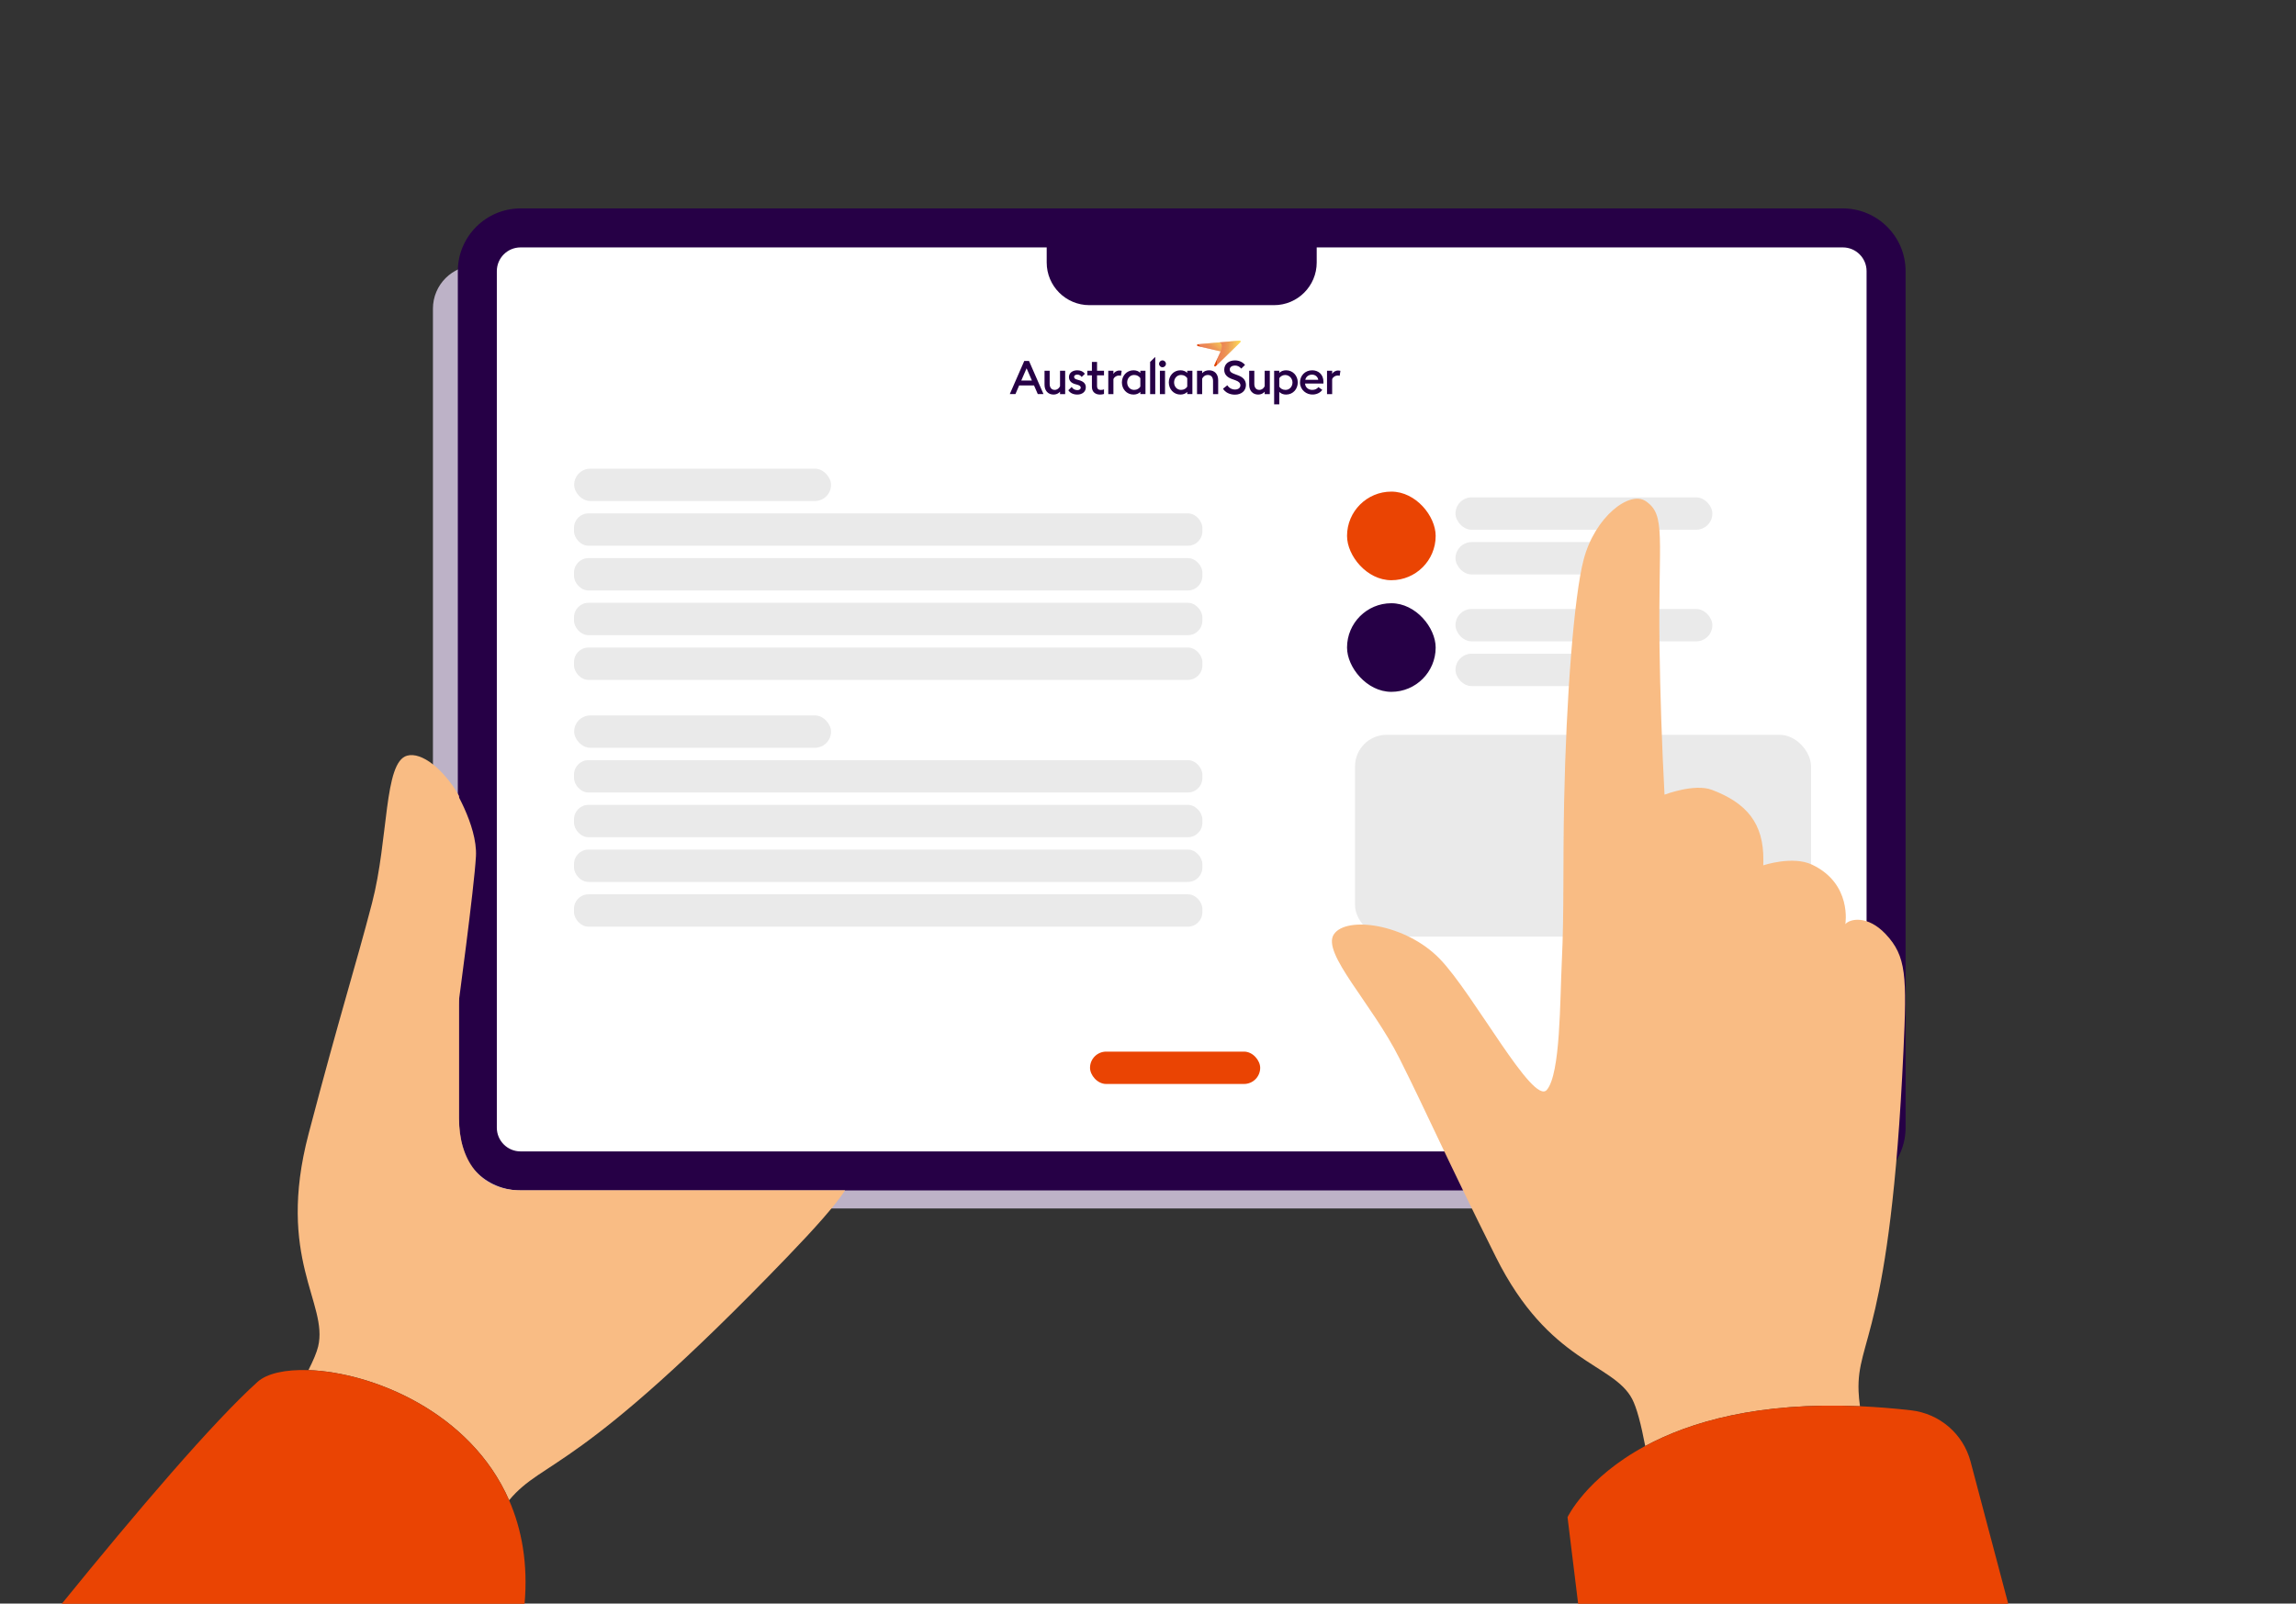 <?xml version="1.0" encoding="UTF-8"?>
<svg xmlns="http://www.w3.org/2000/svg" xmlns:xlink="http://www.w3.org/1999/xlink" viewBox="0 0 720 503">
  <rect x="0" y="0" width="720" height="503" fill="#333333" stroke="none"/>
  <defs>
    <style>
      .cls-1 {
        fill: #e98702;
      }

      .cls-1, .cls-2, .cls-3, .cls-4, .cls-5, .cls-6, .cls-7, .cls-8, .cls-9, .cls-10, .cls-11, .cls-12, .cls-13, .cls-14, .cls-15, .cls-16, .cls-17, .cls-18, .cls-19, .cls-20, .cls-21, .cls-22, .cls-23, .cls-24, .cls-25, .cls-26, .cls-27, .cls-28, .cls-29, .cls-30, .cls-31, .cls-32, .cls-33, .cls-34, .cls-35, .cls-36, .cls-37, .cls-38, .cls-39, .cls-40, .cls-41, .cls-42, .cls-43, .cls-44, .cls-45, .cls-46, .cls-47, .cls-48, .cls-49, .cls-50, .cls-51, .cls-52, .cls-53, .cls-54, .cls-55, .cls-56, .cls-57, .cls-58, .cls-59, .cls-60, .cls-61, .cls-62, .cls-63, .cls-64, .cls-65, .cls-66, .cls-67, .cls-68, .cls-69, .cls-70, .cls-71, .cls-72, .cls-73, .cls-74, .cls-75, .cls-76, .cls-77, .cls-78, .cls-79, .cls-80, .cls-81, .cls-82, .cls-83, .cls-84, .cls-85, .cls-86, .cls-87, .cls-88, .cls-89, .cls-90, .cls-91, .cls-92, .cls-93, .cls-94, .cls-95, .cls-96, .cls-97, .cls-98, .cls-99, .cls-100, .cls-101, .cls-102, .cls-103, .cls-104, .cls-105, .cls-106, .cls-107, .cls-108, .cls-109, .cls-110, .cls-111, .cls-112, .cls-113, .cls-114, .cls-115, .cls-116, .cls-117, .cls-118, .cls-119, .cls-120, .cls-121, .cls-122, .cls-123, .cls-124, .cls-125, .cls-126, .cls-127, .cls-128, .cls-129, .cls-130, .cls-131, .cls-132, .cls-133, .cls-134, .cls-135, .cls-136, .cls-137, .cls-138, .cls-139, .cls-140, .cls-141, .cls-142, .cls-143, .cls-144, .cls-145, .cls-146, .cls-147, .cls-148, .cls-149, .cls-150, .cls-151, .cls-152, .cls-153, .cls-154, .cls-155, .cls-156, .cls-157, .cls-158, .cls-159, .cls-160, .cls-161, .cls-162, .cls-163, .cls-164, .cls-165, .cls-166, .cls-167, .cls-168, .cls-169, .cls-170, .cls-171, .cls-172, .cls-173, .cls-174, .cls-175, .cls-176 {
        stroke-width: 0px;
      }

      .cls-2 {
        fill: #e88402;
      }

      .cls-3 {
        fill: #ec9401;
      }

      .cls-4 {
        fill: #ed8f02;
      }

      .cls-5 {
        fill: #e14503;
      }

      .cls-6 {
        fill: #ee9e00;
      }

      .cls-7 {
        fill: #ef9502;
      }

      .cls-8 {
        fill: #efa400;
      }

      .cls-9 {
        fill: #e24b03;
      }

      .cls-10 {
        fill: #f7b001;
      }

      .cls-11 {
        fill: #ea8c01;
      }

      .cls-12 {
        fill: #ec9801;
      }

      .cls-13 {
        fill: #f29e02;
      }

      .cls-14 {
        fill: #e25303;
      }

      .cls-15 {
        fill: #ec8b02;
      }

      .cls-16 {
        fill: #e14a03;
      }

      .cls-17 {
        fill: #fabc01;
      }

      .cls-18 {
        fill: #e77b02;
      }

      .cls-19 {
        fill: #fbbe00;
      }

      .cls-20 {
        fill: #ea8302;
      }

      .cls-21 {
        fill: #e67803;
      }

      .cls-22 {
        fill: #ec9501;
      }

      .cls-23 {
        fill: #fbbd01;
      }

      .cls-24 {
        fill: #efa300;
      }

      .cls-25 {
        fill: #eb8802;
      }

      .cls-26 {
        fill: #eb9001;
      }

      .cls-27 {
        fill: #f09702;
      }

      .cls-28 {
        fill: #f8b301;
      }

      .cls-29 {
        fill: #e67603;
      }

      .cls-30 {
        fill: #e46103;
      }

      .cls-31 {
        fill: #f3a201;
      }

      .cls-32 {
        fill: #eea000;
      }

      .cls-33 {
        fill: #e35603;
      }

      .cls-34 {
        fill: #e46903;
      }

      .cls-35 {
        fill: #ea4403;
      }

      .cls-36 {
        fill: #e46a03;
      }

      .cls-37 {
        fill: #f9b601;
      }

      .cls-38 {
        fill: #e24e03;
      }

      .cls-39 {
        fill: #e88302;
      }

      .cls-40 {
        fill: #fbbf00;
      }

      .cls-41 {
        fill: #f3a101;
      }

      .cls-42 {
        fill: #f5aa01;
      }

      .cls-43 {
        fill: #ea8502;
      }

      .cls-44 {
        fill: #fec700;
      }

      .cls-45 {
        fill: #ed9c01;
      }

      .cls-46 {
        fill: #e25503;
      }

      .cls-47 {
        fill: #fdc600;
      }

      .cls-177 {
        clip-path: url(#clippath-2);
      }

      .cls-48 {
        fill: #f29f02;
      }

      .cls-49 {
        fill: #e14403;
      }

      .cls-178 {
        isolation: isolate;
      }

      .cls-50 {
        fill: #e67703;
      }

      .cls-51 {
        fill: #ed9d00;
      }

      .cls-52 {
        fill: #eb8f01;
      }

      .cls-53 {
        fill: #ea8402;
      }

      .cls-54 {
        fill: #e98502;
      }

      .cls-55 {
        fill: #f3a301;
      }

      .cls-56 {
        fill: #f8b401;
      }

      .cls-57 {
        fill: #e46703;
      }

      .cls-58 {
        fill: #e46303;
      }

      .cls-59 {
        fill: #eb9301;
      }

      .cls-60 {
        fill: #fdc400;
      }

      .cls-61 {
        fill: #ea8a02;
      }

      .cls-62 {
        fill: #e25103;
      }

      .cls-63 {
        fill: #e67503;
      }

      .cls-64 {
        fill: #ea8d01;
      }

      .cls-65 {
        fill: #e25003;
      }

      .cls-66 {
        fill: #f9b801;
      }

      .cls-67 {
        fill: #e67403;
      }

      .cls-68 {
        fill: none;
      }

      .cls-69 {
        fill: #f19b02;
      }

      .cls-70 {
        fill: #ed9a01;
      }

      .cls-71 {
        fill: #e35f03;
      }

      .cls-72 {
        fill: #e88202;
      }

      .cls-73 {
        fill: #e57403;
      }

      .cls-74 {
        fill: #ec8a02;
      }

      .cls-75 {
        fill: #e14803;
      }

      .cls-76 {
        fill: #f2a001;
      }

      .cls-77 {
        fill: #ee9002;
      }

      .cls-78 {
        fill: #f09602;
      }

      .cls-79 {
        fill: #e87c03;
      }

      .cls-80 {
        fill: #e98103;
      }

      .cls-179 {
        clip-path: url(#clippath-1);
      }

      .cls-81 {
        fill: #ed8d02;
      }

      .cls-180 {
        clip-path: url(#clippath-4);
      }

      .cls-82 {
        fill: #fab901;
      }

      .cls-83 {
        fill: #ed8c02;
      }

      .cls-84 {
        fill: #ee9202;
      }

      .cls-85 {
        fill: #f7af01;
      }

      .cls-86 {
        fill: #ef9302;
      }

      .cls-87 {
        fill: #e88002;
      }

      .cls-88 {
        fill: #efa500;
      }

      .cls-89 {
        fill: #e46403;
      }

      .cls-90 {
        fill: #f6ad01;
      }

      .cls-91 {
        fill: #fabb01;
      }

      .cls-92 {
        mix-blend-mode: multiply;
        opacity: .5;
      }

      .cls-92, .cls-155 {
        fill: #f9bc84;
      }

      .cls-93 {
        fill: #e88102;
      }

      .cls-94 {
        fill: #e77c02;
      }

      .cls-95 {
        fill: #e77803;
      }

      .cls-96 {
        fill: #ed9901;
      }

      .cls-97 {
        fill: #ee9102;
      }

      .cls-98 {
        fill: #e77d02;
      }

      .cls-99 {
        fill: #ea8202;
      }

      .cls-100 {
        fill: #e35a03;
      }

      .cls-101 {
        fill: #e57303;
      }

      .cls-102 {
        fill: #fcc100;
      }

      .cls-103 {
        fill: #fff;
      }

      .cls-104 {
        fill: #e35803;
      }

      .cls-105 {
        fill: #e77903;
      }

      .cls-106 {
        fill: #ee9f00;
      }

      .cls-107 {
        fill: #e57203;
      }

      .cls-108 {
        fill: #e24c03;
      }

      .cls-109 {
        fill: #fdc500;
      }

      .cls-110 {
        fill: #eea100;
      }

      .cls-111 {
        fill: #e98602;
      }

      .cls-112 {
        fill: #f9b701;
      }

      .cls-113 {
        fill: #e77703;
      }

      .cls-114 {
        fill: #feca00;
      }

      .cls-115 {
        fill: #f6ac01;
      }

      .cls-116 {
        fill: #e35d03;
      }

      .cls-117 {
        fill: #e57003;
      }

      .cls-118 {
        fill: #eb9101;
      }

      .cls-119 {
        fill: #e98003;
      }

      .cls-120 {
        fill: #ea8b02;
      }

      .cls-121 {
        fill: #fcc300;
      }

      .cls-122 {
        fill: #e14603;
      }

      .cls-123 {
        fill: #e36003;
      }

      .cls-124 {
        fill: #f7b201;
      }

      .cls-181 {
        clip-path: url(#clippath);
      }

      .cls-125 {
        fill: #e24a03;
      }

      .cls-126 {
        fill: #bdb2c7;
      }

      .cls-127 {
        fill: #eb8702;
      }

      .cls-128 {
        fill: #f19c02;
      }

      .cls-129 {
        fill: #e35703;
      }

      .cls-130 {
        fill: #e97e03;
      }

      .cls-131 {
        fill: #f19d02;
      }

      .cls-132 {
        fill: #e67903;
      }

      .cls-133 {
        fill: #e25403;
      }

      .cls-134 {
        fill: #ffcb00;
      }

      .cls-135 {
        fill: #e35c03;
      }

      .cls-136 {
        fill: #f5a901;
      }

      .cls-137 {
        fill: #e25203;
      }

      .cls-182 {
        clip-path: url(#clippath-3);
      }

      .cls-138 {
        fill: #e14703;
      }

      .cls-139 {
        fill: #e46603;
      }

      .cls-140 {
        fill: #f4a601;
      }

      .cls-141 {
        fill: #260046;
      }

      .cls-142 {
        fill: #fcc000;
      }

      .cls-143 {
        fill: #f4a401;
      }

      .cls-144 {
        fill: #f4a501;
      }

      .cls-145 {
        fill: #e98902;
      }

      .cls-146 {
        fill: #e56d03;
      }

      .cls-147 {
        fill: #e77f02;
      }

      .cls-148 {
        fill: #f09902;
      }

      .cls-149 {
        fill: #ec9601;
      }

      .cls-150 {
        fill: #f8b501;
      }

      .cls-151 {
        fill: #e97f03;
      }

      .cls-152 {
        fill: #e87d03;
      }

      .cls-153 {
        fill: #e77e02;
      }

      .cls-154 {
        fill: #fec800;
      }

      .cls-156 {
        fill: #e98802;
      }

      .cls-157 {
        fill: #e77a03;
      }

      .cls-158 {
        fill: #ec8902;
      }

      .cls-183 {
        clip-path: url(#clippath-5);
      }

      .cls-159 {
        fill: #e46c03;
      }

      .cls-160 {
        fill: #f09a02;
      }

      .cls-161 {
        fill: #f4a801;
      }

      .cls-162 {
        fill: #f5ab01;
      }

      .cls-163 {
        fill: #e24d03;
      }

      .cls-164 {
        fill: #fc0;
      }

      .cls-165 {
        fill: #ed8e02;
      }

      .cls-166 {
        fill: #eb8602;
      }

      .cls-167 {
        fill: #ec9701;
      }

      .cls-168 {
        fill: #eaeaea;
      }

      .cls-169 {
        fill: #e24f03;
      }

      .cls-170 {
        fill: #f6ae01;
      }

      .cls-171 {
        fill: #eb8e01;
      }

      .cls-172 {
        fill: #e56f03;
      }

      .cls-173 {
        fill: #e35b03;
      }

      .cls-174 {
        fill: #ef9402;
      }

      .cls-175 {
        fill: #e87b03;
      }

      .cls-176 {
        fill: #e14903;
      }
    </style>
    <clipPath id="clippath">
      <rect class="cls-68" width="720" height="503.073"/>
    </clipPath>
    <clipPath id="clippath-1">
      <rect class="cls-68" x="316.658" y="106.84" width="103.685" height="20"/>
    </clipPath>
    <clipPath id="clippath-2">
      <path class="cls-68" d="m375.641,107.987c-.329.029-.362.498-.041.571l7.19,1.66c.564-1.345.577-2.535-.386-2.823l-6.763.592Z"/>
    </clipPath>
    <clipPath id="clippath-3">
      <rect class="cls-68" x="375.642" y="104.802" width="7.362" height="8.011" transform="translate(52.148 329.445) rotate(-50)"/>
    </clipPath>
    <clipPath id="clippath-4">
      <path class="cls-68" d="m388.736,106.841l-6.332.554c.963.291.95,1.478.386,2.823l-2.02,4.331c-.136.292.235.556.466.33l7.729-7.542c.188-.184.053-.498-.201-.498-.009,0-.018,0-.028.001"/>
    </clipPath>
    <clipPath id="clippath-5">
      <rect class="cls-68" x="380.405" y="106.369" width="8.976" height="9.207" transform="translate(240.797 484.729) rotate(-85)"/>
    </clipPath>
  </defs>
  <g class="cls-178">
    <g id="Artwork">
      <rect class="cls-126" x="135.763" y="83.272" width="441.768" height="295.792" rx="13.553" ry="13.553"/>
      <rect class="cls-103" x="149.685" y="71.492" width="441.768" height="295.792" rx="13.553" ry="13.553"/>
      <g class="cls-181">
        <path class="cls-141" d="m577.9,373.399H163.238c-10.845,0-19.668-8.823-19.668-19.668V85.045c0-10.845,8.823-19.669,19.668-19.669h414.662c10.845,0,19.668,8.823,19.668,19.669v268.686c0,10.845-8.823,19.668-19.668,19.668ZM163.238,77.607c-4.101,0-7.437,3.336-7.437,7.437v268.686c0,4.101,3.336,7.437,7.437,7.437h414.662c4.101,0,7.437-3.336,7.437-7.437V85.045c0-4.101-3.337-7.437-7.437-7.437H163.238Z"/>
        <rect class="cls-35" x="422.416" y="154.207" width="27.793" height="27.793" rx="13.897" ry="13.897"/>
        <rect class="cls-141" x="422.416" y="189.22" width="27.793" height="27.793" rx="13.897" ry="13.897"/>
        <path class="cls-141" d="m334.349,71.492h72.439v10.854c0,4.004-3.251,7.256-7.256,7.256h-57.928c-4.004,0-7.256-3.251-7.256-7.256v-10.854h0Z"/>
        <path class="cls-141" d="m399.533,95.717h-57.928c-7.373,0-13.371-5.998-13.371-13.371v-10.854c0-3.377,2.738-6.116,6.116-6.116h72.439c3.377,0,6.116,2.738,6.116,6.116v10.854c0,7.373-5.999,13.371-13.371,13.371Zm-59.068-18.11v4.739c0,.618.522,1.14,1.14,1.14h57.928c.618,0,1.14-.522,1.14-1.14v-4.739h-60.208Z"/>
        <path class="cls-141" d="m321.928,115.523l1.669,3.85h-3.338l1.669-3.85Zm-.731-2.299l-4.539,10.394h1.771l1.172-2.723h4.655l1.186,2.723h1.786l-4.538-10.394h-1.493Z"/>
        <g class="cls-179">
          <path class="cls-141" d="m334.025,123.619h-1.611v-.761c-.483.615-1.288.907-2.021.907-1.727,0-2.84-1.2-2.84-3.089v-4.378h1.611v4.114c0,1.156.571,1.888,1.581,1.888.747,0,1.362-.468,1.669-1.156v-4.846h1.611v7.32Z"/>
          <path class="cls-141" d="m347.545,116.299h1.611v.981c.278-.556,1.025-1.054,1.845-1.054.308,0,.571.044.746.088l-.234,1.567c-.147-.058-.381-.088-.63-.088-.644,0-1.405.366-1.727,1.127v4.7h-1.611v-7.32Z"/>
          <path class="cls-141" d="m355.46,123.765c-2.167,0-3.645-1.742-3.645-3.807s1.478-3.806,3.645-3.806c.864,0,1.626.293,2.138.82v-.674h1.61v7.32h-1.61v-.688c-.512.542-1.274.834-2.138.834m.19-1.464c.937,0,1.567-.439,1.948-1.025v-2.649c-.381-.571-1.011-1.011-1.948-1.011-1.288,0-2.181,1.054-2.181,2.342s.893,2.343,2.181,2.343"/>
          <polygon class="cls-141" points="360.665 113.526 362.276 111.955 362.276 123.619 360.665 123.619 360.665 113.526"/>
          <path class="cls-141" d="m364.537,115.201c-.586,0-1.069-.483-1.069-1.083,0-.586.483-1.069,1.069-1.069.6,0,1.083.483,1.083,1.069,0,.6-.483,1.083-1.083,1.083m-.805,1.098h1.611v7.32h-1.611v-7.32Z"/>
          <path class="cls-141" d="m370.171,123.765c-2.167,0-3.646-1.742-3.646-3.807s1.479-3.806,3.646-3.806c.864,0,1.625.293,2.137.82v-.674h1.611v7.32h-1.611v-.688c-.512.542-1.274.834-2.137.834m.19-1.464c.937,0,1.567-.439,1.947-1.025v-2.649c-.381-.571-1.011-1.011-1.947-1.011-1.289,0-2.182,1.054-2.182,2.342s.893,2.343,2.182,2.343"/>
          <path class="cls-141" d="m375.375,116.299h1.611v.776c.498-.615,1.288-.922,2.152-.922,1.757,0,2.869,1.2,2.869,3.089v4.378h-1.61v-4.114c0-1.156-.586-1.888-1.611-1.888-.864,0-1.493.483-1.8,1.157v4.846h-1.611v-7.32Z"/>
          <path class="cls-141" d="m384.875,120.852c.542.835,1.405,1.333,2.415,1.333.981,0,1.684-.512,1.684-1.289,0-.731-.483-1.215-1.479-1.581l-1.142-.41c-1.64-.601-2.445-1.508-2.445-2.928,0-1.816,1.435-2.928,3.368-2.928,1.288,0,2.386.512,3.147,1.42l-1.186,1.156c-.512-.615-1.157-.966-1.962-.966-.879,0-1.64.453-1.64,1.2,0,.761.498,1.098,1.581,1.493l1.054.395c1.523.571,2.445,1.493,2.445,3.045-.015,1.815-1.435,3.001-3.47,3.001-1.684,0-3.089-.761-3.719-1.874l1.347-1.068Z"/>
          <path class="cls-141" d="m398.2,123.619h-1.611v-.761c-.483.615-1.288.907-2.02.907-1.728,0-2.84-1.2-2.84-3.089v-4.378h1.61v4.114c0,1.156.571,1.888,1.581,1.888.746,0,1.361-.468,1.669-1.156v-4.846h1.611v7.32Z"/>
          <path class="cls-141" d="m399.556,116.299h1.611v.674c.512-.527,1.273-.82,2.137-.82,2.181,0,3.66,1.742,3.66,3.806s-1.479,3.807-3.66,3.807c-.864,0-1.625-.292-2.137-.835v3.91h-1.611v-10.542Zm3.572,6.003c1.294,0,2.19-1.063,2.182-2.36-.01-1.468-1.377-2.595-2.805-2.255-.612.146-1.047.505-1.338.941v2.649c.381.586,1.01,1.025,1.962,1.025"/>
          <path class="cls-141" d="m416.14,116.299h1.611v.981c.278-.556,1.024-1.054,1.844-1.054.308,0,.571.044.747.088l-.235,1.567c-.146-.058-.381-.088-.629-.088-.644,0-1.405.366-1.727,1.127v4.7h-1.611v-7.32Z"/>
          <path class="cls-141" d="m338.45,119.271l-.747-.22c-.717-.205-.878-.512-.878-.864,0-.439.498-.688.981-.688.6,0,1.068.292,1.391.746l1.016-.991c-.521-.715-1.345-1.102-2.377-1.102-1.464,0-2.606.79-2.621,2.093-.015,1.083.644,1.889,1.918,2.24l.644.176c.878.264,1.127.512,1.127.937,0,.512-.483.776-1.055.776-.746,0-1.464-.366-1.756-1.01l-1.074,1.048c.563.906,1.613,1.353,2.83,1.353,1.509,0,2.65-.864,2.65-2.269,0-1.201-.762-1.845-2.05-2.226"/>
          <path class="cls-141" d="m346.203,122.132c-.316.132-.585.184-1.04.184-.688,0-1.142-.337-1.142-1.244v-3.338h2.182v-1.435h-2.182v-2.772h-1.61v2.772h-1.435v1.435h1.435v3.602c0,1.654,1.127,2.43,2.547,2.43.474,0,.906-.083,1.244-.184v-1.449Z"/>
          <path class="cls-141" d="m413.436,121.428c-.401.518-1.038.873-1.931.873-1.215,0-2.181-.79-2.254-1.991h5.754c.014-.234.014-.366.014-.527,0-2.357-1.611-3.631-3.529-3.631-2.25,0-3.857,1.692-3.82,3.879.037,2.23,1.977,3.885,4.202,3.719,1.23-.091,2.178-.629,2.793-1.448l-1.229-.875Zm-2.004-3.914c.937,0,1.786.571,1.962,1.625h-4.07c.22-1.083,1.171-1.625,2.108-1.625"/>
        </g>
        <g class="cls-177">
          <g class="cls-182">
            <polygon class="cls-49" points="373.888 107.167 382.272 114.201 373.888 114.201 373.888 107.167"/>
            <polygon class="cls-49" points="373.888 106.353 383.241 114.201 382.272 114.201 373.888 107.167 373.888 106.353"/>
            <polygon class="cls-49" points="373.888 106.272 383.338 114.201 383.241 114.201 373.888 106.353 373.888 106.272"/>
            <polygon class="cls-49" points="373.888 106.19 383.436 114.201 383.338 114.201 373.888 106.272 373.888 106.19"/>
            <polygon class="cls-49" points="373.888 106.108 383.533 114.201 383.436 114.201 373.888 106.19 373.888 106.108"/>
            <polygon class="cls-5" points="373.888 106.026 383.631 114.201 383.533 114.201 373.888 106.108 373.888 106.026"/>
            <polygon class="cls-5" points="373.888 105.945 383.728 114.201 383.631 114.201 373.888 106.026 373.888 105.945"/>
            <polygon class="cls-5" points="373.888 105.863 383.826 114.201 383.728 114.201 373.888 105.945 373.888 105.863"/>
            <polygon class="cls-122" points="373.888 105.781 383.923 114.201 383.826 114.201 373.888 105.863 373.888 105.781"/>
            <polygon class="cls-122" points="373.888 105.699 384.021 114.201 383.923 114.201 373.888 105.781 373.888 105.699"/>
            <polygon class="cls-138" points="373.888 105.617 384.118 114.201 384.021 114.201 373.888 105.699 373.888 105.617"/>
            <polygon class="cls-75" points="373.888 105.536 384.215 114.201 384.118 114.201 373.888 105.617 373.888 105.536"/>
            <polygon class="cls-75" points="373.888 105.454 384.313 114.201 384.215 114.201 373.888 105.536 373.888 105.454"/>
            <polygon class="cls-176" points="373.888 105.372 384.41 114.201 384.313 114.201 373.888 105.454 373.888 105.372"/>
            <polygon class="cls-16" points="373.888 105.29 384.508 114.201 384.41 114.201 373.888 105.372 373.888 105.29"/>
            <polygon class="cls-125" points="373.888 105.209 384.605 114.201 384.508 114.201 373.888 105.29 373.888 105.209"/>
            <polygon class="cls-9" points="373.888 105.127 384.703 114.201 384.605 114.201 373.888 105.209 373.888 105.127"/>
            <polygon class="cls-108" points="373.888 105.045 384.757 114.165 384.757 114.201 384.703 114.201 373.888 105.127 373.888 105.045"/>
            <polygon class="cls-163" points="373.888 104.963 384.757 114.083 384.757 114.165 373.888 105.045 373.888 104.963"/>
            <polygon class="cls-38" points="373.888 104.882 384.757 114.001 384.757 114.083 373.888 104.963 373.888 104.882"/>
            <polygon class="cls-169" points="373.888 104.8 384.757 113.92 384.757 114.001 373.888 104.882 373.888 104.8"/>
            <polygon class="cls-65" points="373.888 104.718 384.757 113.838 384.757 113.92 373.888 104.8 373.888 104.718"/>
            <polygon class="cls-62" points="373.888 104.636 384.757 113.756 384.757 113.838 373.888 104.718 373.888 104.636"/>
            <polygon class="cls-137" points="373.888 104.554 384.757 113.674 384.757 113.756 373.888 104.636 373.888 104.554"/>
            <polygon class="cls-14" points="373.888 104.473 384.757 113.593 384.757 113.674 373.888 104.554 373.888 104.473"/>
            <polygon class="cls-133" points="373.888 104.391 384.757 113.511 384.757 113.593 373.888 104.473 373.888 104.391"/>
            <polygon class="cls-46" points="373.888 104.309 384.757 113.429 384.757 113.511 373.888 104.391 373.888 104.309"/>
            <polygon class="cls-33" points="373.888 104.227 384.757 113.347 384.757 113.429 373.888 104.309 373.888 104.227"/>
            <polygon class="cls-129" points="373.888 104.146 384.757 113.265 384.757 113.347 373.888 104.227 373.888 104.146"/>
            <polygon class="cls-104" points="373.888 104.064 384.757 113.184 384.757 113.265 373.888 104.146 373.888 104.064"/>
            <polygon class="cls-100" points="373.888 103.982 384.757 113.102 384.757 113.184 373.888 104.064 373.888 103.982"/>
            <polygon class="cls-173" points="373.888 103.9 384.757 113.02 384.757 113.102 373.888 103.982 373.888 103.9"/>
            <polygon class="cls-135" points="373.888 103.818 384.757 112.938 384.757 113.02 373.888 103.9 373.888 103.818"/>
            <polygon class="cls-116" points="373.888 103.737 384.757 112.857 384.757 112.938 373.888 103.818 373.888 103.737"/>
            <polygon class="cls-71" points="373.888 103.655 384.757 112.775 384.757 112.857 373.888 103.737 373.888 103.655"/>
            <polygon class="cls-123" points="373.888 103.573 384.757 112.693 384.757 112.775 373.888 103.655 373.888 103.573"/>
            <polygon class="cls-30" points="373.888 103.491 384.757 112.611 384.757 112.693 373.888 103.573 373.888 103.491"/>
            <polygon class="cls-58" points="373.892 103.413 384.757 112.529 384.757 112.611 373.888 103.491 373.888 103.413 373.892 103.413"/>
            <polygon class="cls-89" points="373.989 103.413 384.757 112.448 384.757 112.529 373.892 103.413 373.989 103.413"/>
            <polygon class="cls-139" points="374.087 103.413 384.757 112.366 384.757 112.448 373.989 103.413 374.087 103.413"/>
            <polygon class="cls-57" points="374.184 103.413 384.757 112.284 384.757 112.366 374.087 103.413 374.184 103.413"/>
            <polygon class="cls-34" points="374.282 103.413 384.757 112.202 384.757 112.284 374.184 103.413 374.282 103.413"/>
            <polygon class="cls-36" points="374.379 103.413 384.757 112.121 384.757 112.202 374.282 103.413 374.379 103.413"/>
            <polygon class="cls-159" points="374.477 103.413 384.757 112.039 384.757 112.121 374.379 103.413 374.477 103.413"/>
            <polygon class="cls-146" points="374.574 103.413 384.757 111.957 384.757 112.039 374.477 103.413 374.574 103.413"/>
            <polygon class="cls-172" points="374.671 103.413 384.757 111.875 384.757 111.957 374.574 103.413 374.671 103.413"/>
            <polygon class="cls-117" points="374.769 103.413 384.757 111.793 384.757 111.875 374.671 103.413 374.769 103.413"/>
            <polygon class="cls-107" points="374.866 103.413 384.757 111.712 384.757 111.793 374.769 103.413 374.866 103.413"/>
            <polygon class="cls-107" points="374.924 103.413 384.757 111.663 384.757 111.712 374.866 103.413 374.924 103.413"/>
            <polygon class="cls-101" points="374.981 103.413 384.757 111.615 384.757 111.663 374.924 103.413 374.981 103.413"/>
            <polygon class="cls-101" points="375.039 103.413 384.757 111.567 384.757 111.615 374.981 103.413 375.039 103.413"/>
            <polygon class="cls-73" points="375.097 103.413 384.757 111.518 384.757 111.567 375.039 103.413 375.097 103.413"/>
            <polygon class="cls-63" points="375.154 103.413 384.757 111.47 384.757 111.518 375.097 103.413 375.154 103.413"/>
            <polygon class="cls-63" points="375.212 103.413 384.757 111.422 384.757 111.47 375.154 103.413 375.212 103.413"/>
            <polygon class="cls-29" points="375.269 103.413 384.757 111.374 384.757 111.422 375.212 103.413 375.269 103.413"/>
            <polygon class="cls-50" points="375.327 103.413 384.757 111.325 384.757 111.374 375.269 103.413 375.327 103.413"/>
            <polygon class="cls-21" points="375.384 103.413 384.757 111.277 384.757 111.325 375.327 103.413 375.384 103.413"/>
            <polygon class="cls-132" points="375.442 103.413 384.757 111.229 384.757 111.277 375.384 103.413 375.442 103.413"/>
            <polygon class="cls-157" points="375.5 103.413 384.757 111.18 384.757 111.229 375.442 103.413 375.5 103.413"/>
            <polygon class="cls-18" points="375.557 103.413 384.757 111.132 384.757 111.18 375.5 103.413 375.557 103.413"/>
            <polygon class="cls-94" points="375.615 103.413 384.757 111.084 384.757 111.132 375.557 103.413 375.615 103.413"/>
            <polygon class="cls-98" points="375.672 103.413 384.757 111.035 384.757 111.084 375.615 103.413 375.672 103.413"/>
            <polygon class="cls-153" points="375.73 103.413 384.757 110.987 384.757 111.035 375.672 103.413 375.73 103.413"/>
            <polygon class="cls-147" points="375.787 103.413 384.757 110.939 384.757 110.987 375.73 103.413 375.787 103.413"/>
            <polygon class="cls-87" points="375.845 103.413 384.757 110.891 384.757 110.939 375.787 103.413 375.845 103.413"/>
            <polygon class="cls-93" points="375.903 103.413 384.757 110.842 384.757 110.891 375.845 103.413 375.903 103.413"/>
            <polygon class="cls-72" points="375.96 103.413 384.757 110.794 384.757 110.842 375.903 103.413 375.96 103.413"/>
            <polygon class="cls-39" points="376.018 103.413 384.757 110.746 384.757 110.794 375.96 103.413 376.018 103.413"/>
            <polygon class="cls-2" points="376.075 103.413 384.757 110.697 384.757 110.746 376.018 103.413 376.075 103.413"/>
            <polygon class="cls-54" points="376.133 103.413 384.757 110.649 384.757 110.697 376.075 103.413 376.133 103.413"/>
            <polygon class="cls-111" points="376.19 103.413 384.757 110.601 384.757 110.649 376.133 103.413 376.19 103.413"/>
            <polygon class="cls-1" points="376.248 103.413 384.757 110.552 384.757 110.601 376.19 103.413 376.248 103.413"/>
            <polygon class="cls-156" points="376.305 103.413 384.757 110.504 384.757 110.552 376.248 103.413 376.305 103.413"/>
            <polygon class="cls-145" points="376.363 103.413 384.757 110.456 384.757 110.504 376.305 103.413 376.363 103.413"/>
            <polygon class="cls-61" points="376.421 103.413 384.757 110.408 384.757 110.456 376.363 103.413 376.421 103.413"/>
            <polygon class="cls-120" points="376.478 103.413 384.757 110.359 384.757 110.408 376.421 103.413 376.478 103.413"/>
            <polygon class="cls-11" points="376.536 103.413 384.757 110.311 384.757 110.359 376.478 103.413 376.536 103.413"/>
            <polygon class="cls-64" points="376.593 103.413 384.757 110.263 384.757 110.311 376.536 103.413 376.593 103.413"/>
            <polygon class="cls-171" points="376.651 103.413 384.757 110.214 384.757 110.263 376.593 103.413 376.651 103.413"/>
            <polygon class="cls-52" points="376.708 103.413 384.757 110.166 384.757 110.214 376.651 103.413 376.708 103.413"/>
            <polygon class="cls-26" points="376.766 103.413 384.757 110.118 384.757 110.166 376.708 103.413 376.766 103.413"/>
            <polygon class="cls-118" points="376.824 103.413 384.757 110.069 384.757 110.118 376.766 103.413 376.824 103.413"/>
            <polygon class="cls-59" points="376.881 103.413 384.757 110.021 384.757 110.069 376.824 103.413 376.881 103.413"/>
            <polygon class="cls-3" points="376.939 103.413 384.757 109.973 384.757 110.021 376.881 103.413 376.939 103.413"/>
            <polygon class="cls-22" points="376.996 103.413 384.757 109.925 384.757 109.973 376.939 103.413 376.996 103.413"/>
            <polygon class="cls-149" points="377.054 103.413 384.757 109.876 384.757 109.925 376.996 103.413 377.054 103.413"/>
            <polygon class="cls-167" points="377.111 103.413 384.757 109.828 384.757 109.876 377.054 103.413 377.111 103.413"/>
            <polygon class="cls-12" points="377.169 103.413 384.757 109.78 384.757 109.828 377.111 103.413 377.169 103.413"/>
            <polygon class="cls-96" points="377.226 103.413 384.757 109.731 384.757 109.78 377.169 103.413 377.226 103.413"/>
            <polygon class="cls-70" points="377.284 103.413 384.757 109.683 384.757 109.731 377.226 103.413 377.284 103.413"/>
            <polygon class="cls-45" points="377.342 103.413 384.757 109.635 384.757 109.683 377.284 103.413 377.342 103.413"/>
            <polygon class="cls-51" points="377.399 103.413 384.757 109.586 384.757 109.635 377.342 103.413 377.399 103.413"/>
            <polygon class="cls-6" points="377.457 103.413 384.757 109.538 384.757 109.586 377.399 103.413 377.457 103.413"/>
            <polygon class="cls-106" points="377.514 103.413 384.757 109.49 384.757 109.538 377.457 103.413 377.514 103.413"/>
            <polygon class="cls-32" points="377.572 103.413 384.757 109.442 384.757 109.49 377.514 103.413 377.572 103.413"/>
            <polygon class="cls-110" points="377.629 103.413 384.757 109.393 384.757 109.442 377.572 103.413 377.629 103.413"/>
            <polygon class="cls-24" points="377.687 103.413 384.757 109.345 384.757 109.393 377.629 103.413 377.687 103.413"/>
            <polygon class="cls-8" points="377.745 103.413 384.757 109.297 384.757 109.345 377.687 103.413 377.745 103.413"/>
            <polygon class="cls-88" points="377.802 103.413 384.757 109.248 384.757 109.297 377.745 103.413 377.802 103.413"/>
            <polygon class="cls-88" points="384.757 109.248 377.802 103.413 384.757 103.413 384.757 109.248"/>
          </g>
        </g>
        <g class="cls-180">
          <g class="cls-183">
            <polygon class="cls-49" points="381.49 106.101 380.637 115.845 379.916 115.845 379.916 106.101 381.49 106.101"/>
            <polygon class="cls-49" points="382.374 106.101 381.522 115.845 380.637 115.845 381.49 106.101 382.374 106.101"/>
            <polygon class="cls-49" points="382.446 106.101 381.594 115.845 381.522 115.845 382.374 106.101 382.446 106.101"/>
            <polygon class="cls-49" points="382.519 106.101 381.666 115.845 381.594 115.845 382.446 106.101 382.519 106.101"/>
            <polygon class="cls-49" points="382.591 106.101 381.738 115.845 381.666 115.845 382.519 106.101 382.591 106.101"/>
            <polygon class="cls-5" points="382.663 106.101 381.811 115.845 381.738 115.845 382.591 106.101 382.663 106.101"/>
            <polygon class="cls-5" points="382.736 106.101 381.883 115.845 381.811 115.845 382.663 106.101 382.736 106.101"/>
            <polygon class="cls-5" points="382.808 106.101 381.955 115.845 381.883 115.845 382.736 106.101 382.808 106.101"/>
            <polygon class="cls-122" points="382.88 106.101 382.028 115.845 381.955 115.845 382.808 106.101 382.88 106.101"/>
            <polygon class="cls-122" points="382.952 106.101 382.1 115.845 382.028 115.845 382.88 106.101 382.952 106.101"/>
            <polygon class="cls-138" points="383.025 106.101 382.172 115.845 382.1 115.845 382.952 106.101 383.025 106.101"/>
            <polygon class="cls-75" points="383.097 106.101 382.244 115.845 382.172 115.845 383.025 106.101 383.097 106.101"/>
            <polygon class="cls-75" points="383.169 106.101 382.317 115.845 382.244 115.845 383.097 106.101 383.169 106.101"/>
            <polygon class="cls-176" points="383.242 106.101 382.389 115.845 382.317 115.845 383.169 106.101 383.242 106.101"/>
            <polygon class="cls-16" points="383.314 106.101 382.461 115.845 382.389 115.845 383.242 106.101 383.314 106.101"/>
            <polygon class="cls-125" points="383.386 106.101 382.534 115.845 382.461 115.845 383.314 106.101 383.386 106.101"/>
            <polygon class="cls-9" points="383.458 106.101 382.606 115.845 382.534 115.845 383.386 106.101 383.458 106.101"/>
            <polygon class="cls-108" points="383.531 106.101 382.678 115.845 382.606 115.845 383.458 106.101 383.531 106.101"/>
            <polygon class="cls-163" points="383.603 106.101 382.75 115.845 382.678 115.845 383.531 106.101 383.603 106.101"/>
            <polygon class="cls-38" points="383.675 106.101 382.823 115.845 382.75 115.845 383.603 106.101 383.675 106.101"/>
            <polygon class="cls-169" points="383.747 106.101 382.895 115.845 382.823 115.845 383.675 106.101 383.747 106.101"/>
            <polygon class="cls-65" points="383.82 106.101 382.967 115.845 382.895 115.845 383.747 106.101 383.82 106.101"/>
            <polygon class="cls-62" points="383.892 106.101 383.04 115.845 382.967 115.845 383.82 106.101 383.892 106.101"/>
            <polygon class="cls-137" points="383.964 106.101 383.112 115.845 383.04 115.845 383.892 106.101 383.964 106.101"/>
            <polygon class="cls-14" points="384.037 106.101 383.184 115.845 383.112 115.845 383.964 106.101 384.037 106.101"/>
            <polygon class="cls-133" points="384.109 106.101 383.256 115.845 383.184 115.845 384.037 106.101 384.109 106.101"/>
            <polygon class="cls-46" points="384.181 106.101 383.329 115.845 383.256 115.845 384.109 106.101 384.181 106.101"/>
            <polygon class="cls-33" points="384.253 106.101 383.401 115.845 383.329 115.845 384.181 106.101 384.253 106.101"/>
            <polygon class="cls-129" points="384.326 106.101 383.473 115.845 383.401 115.845 384.253 106.101 384.326 106.101"/>
            <polygon class="cls-104" points="384.398 106.101 383.546 115.845 383.473 115.845 384.326 106.101 384.398 106.101"/>
            <polygon class="cls-100" points="384.47 106.101 383.618 115.845 383.546 115.845 384.398 106.101 384.47 106.101"/>
            <polygon class="cls-173" points="384.543 106.101 383.69 115.845 383.618 115.845 384.47 106.101 384.543 106.101"/>
            <polygon class="cls-135" points="384.615 106.101 383.762 115.845 383.69 115.845 384.543 106.101 384.615 106.101"/>
            <polygon class="cls-116" points="384.687 106.101 383.835 115.845 383.762 115.845 384.615 106.101 384.687 106.101"/>
            <polygon class="cls-71" points="384.759 106.101 383.907 115.845 383.835 115.845 384.687 106.101 384.759 106.101"/>
            <polygon class="cls-123" points="384.832 106.101 383.979 115.845 383.907 115.845 384.759 106.101 384.832 106.101"/>
            <polygon class="cls-30" points="384.904 106.101 384.052 115.845 383.979 115.845 384.832 106.101 384.904 106.101"/>
            <polygon class="cls-58" points="384.976 106.101 384.124 115.845 384.052 115.845 384.904 106.101 384.976 106.101"/>
            <polygon class="cls-89" points="385.049 106.101 384.196 115.845 384.124 115.845 384.976 106.101 385.049 106.101"/>
            <polygon class="cls-139" points="385.121 106.101 384.268 115.845 384.196 115.845 385.049 106.101 385.121 106.101"/>
            <polygon class="cls-57" points="385.193 106.101 384.341 115.845 384.268 115.845 385.121 106.101 385.193 106.101"/>
            <polygon class="cls-34" points="385.265 106.101 384.413 115.845 384.341 115.845 385.193 106.101 385.265 106.101"/>
            <polygon class="cls-36" points="385.338 106.101 384.485 115.845 384.413 115.845 385.265 106.101 385.338 106.101"/>
            <polygon class="cls-159" points="385.41 106.101 384.558 115.845 384.485 115.845 385.338 106.101 385.41 106.101"/>
            <polygon class="cls-146" points="385.482 106.101 384.63 115.845 384.558 115.845 385.41 106.101 385.482 106.101"/>
            <polygon class="cls-172" points="385.555 106.101 384.702 115.845 384.63 115.845 385.482 106.101 385.555 106.101"/>
            <polygon class="cls-117" points="385.627 106.101 384.774 115.845 384.702 115.845 385.555 106.101 385.627 106.101"/>
            <polygon class="cls-107" points="385.699 106.101 384.847 115.845 384.774 115.845 385.627 106.101 385.699 106.101"/>
            <polygon class="cls-107" points="385.737 106.101 384.885 115.845 384.847 115.845 385.699 106.101 385.737 106.101"/>
            <polygon class="cls-107" points="385.775 106.101 384.923 115.845 384.885 115.845 385.737 106.101 385.775 106.101"/>
            <polygon class="cls-101" points="385.813 106.101 384.96 115.845 384.923 115.845 385.775 106.101 385.813 106.101"/>
            <polygon class="cls-73" points="385.851 106.101 384.998 115.845 384.96 115.845 385.813 106.101 385.851 106.101"/>
            <polygon class="cls-67" points="385.889 106.101 385.036 115.845 384.998 115.845 385.851 106.101 385.889 106.101"/>
            <polygon class="cls-63" points="385.927 106.101 385.074 115.845 385.036 115.845 385.889 106.101 385.927 106.101"/>
            <polygon class="cls-29" points="385.965 106.101 385.112 115.845 385.074 115.845 385.927 106.101 385.965 106.101"/>
            <polygon class="cls-50" points="386.002 106.101 385.15 115.845 385.112 115.845 385.965 106.101 386.002 106.101"/>
            <polygon class="cls-113" points="386.04 106.101 385.188 115.845 385.15 115.845 386.002 106.101 386.04 106.101"/>
            <polygon class="cls-95" points="386.078 106.101 385.226 115.845 385.188 115.845 386.04 106.101 386.078 106.101"/>
            <polygon class="cls-105" points="386.116 106.101 385.264 115.845 385.226 115.845 386.078 106.101 386.116 106.101"/>
            <polygon class="cls-157" points="386.154 106.101 385.302 115.845 385.264 115.845 386.116 106.101 386.154 106.101"/>
            <polygon class="cls-175" points="386.192 106.101 385.34 115.845 385.302 115.845 386.154 106.101 386.192 106.101"/>
            <polygon class="cls-79" points="386.23 106.101 385.378 115.845 385.34 115.845 386.192 106.101 386.23 106.101"/>
            <polygon class="cls-79" points="386.268 106.101 385.415 115.845 385.378 115.845 386.23 106.101 386.268 106.101"/>
            <polygon class="cls-152" points="386.306 106.101 385.453 115.845 385.415 115.845 386.268 106.101 386.306 106.101"/>
            <polygon class="cls-130" points="386.344 106.101 385.491 115.845 385.453 115.845 386.306 106.101 386.344 106.101"/>
            <polygon class="cls-151" points="386.382 106.101 385.529 115.845 385.491 115.845 386.344 106.101 386.382 106.101"/>
            <polygon class="cls-119" points="386.42 106.101 385.567 115.845 385.529 115.845 386.382 106.101 386.42 106.101"/>
            <polygon class="cls-80" points="386.457 106.101 385.605 115.845 385.567 115.845 386.42 106.101 386.457 106.101"/>
            <polygon class="cls-99" points="386.495 106.101 385.643 115.845 385.605 115.845 386.457 106.101 386.495 106.101"/>
            <polygon class="cls-20" points="386.533 106.101 385.681 115.845 385.643 115.845 386.495 106.101 386.533 106.101"/>
            <polygon class="cls-53" points="386.571 106.101 385.719 115.845 385.681 115.845 386.533 106.101 386.571 106.101"/>
            <polygon class="cls-43" points="386.609 106.101 385.757 115.845 385.719 115.845 386.571 106.101 386.609 106.101"/>
            <polygon class="cls-166" points="386.647 106.101 385.795 115.845 385.757 115.845 386.609 106.101 386.647 106.101"/>
            <polygon class="cls-166" points="386.685 106.101 385.832 115.845 385.795 115.845 386.647 106.101 386.685 106.101"/>
            <polygon class="cls-127" points="386.723 106.101 385.87 115.845 385.832 115.845 386.685 106.101 386.723 106.101"/>
            <polygon class="cls-25" points="386.761 106.101 385.908 115.845 385.87 115.845 386.723 106.101 386.761 106.101"/>
            <polygon class="cls-158" points="386.799 106.101 385.946 115.845 385.908 115.845 386.761 106.101 386.799 106.101"/>
            <polygon class="cls-74" points="386.837 106.101 385.984 115.845 385.946 115.845 386.799 106.101 386.837 106.101"/>
            <polygon class="cls-15" points="386.875 106.101 386.022 115.845 385.984 115.845 386.837 106.101 386.875 106.101"/>
            <polygon class="cls-83" points="386.912 106.101 386.06 115.845 386.022 115.845 386.875 106.101 386.912 106.101"/>
            <polygon class="cls-81" points="386.95 106.101 386.098 115.845 386.06 115.845 386.912 106.101 386.95 106.101"/>
            <polygon class="cls-165" points="386.988 106.101 386.136 115.845 386.098 115.845 386.95 106.101 386.988 106.101"/>
            <polygon class="cls-4" points="387.026 106.101 386.174 115.845 386.136 115.845 386.988 106.101 387.026 106.101"/>
            <polygon class="cls-77" points="387.064 106.101 386.212 115.845 386.174 115.845 387.026 106.101 387.064 106.101"/>
            <polygon class="cls-97" points="387.102 106.101 386.25 115.845 386.212 115.845 387.064 106.101 387.102 106.101"/>
            <polygon class="cls-84" points="387.14 106.101 386.287 115.845 386.25 115.845 387.102 106.101 387.14 106.101"/>
            <polygon class="cls-86" points="387.178 106.101 386.325 115.845 386.287 115.845 387.14 106.101 387.178 106.101"/>
            <polygon class="cls-174" points="387.216 106.101 386.363 115.845 386.325 115.845 387.178 106.101 387.216 106.101"/>
            <polygon class="cls-7" points="387.254 106.101 386.401 115.845 386.363 115.845 387.216 106.101 387.254 106.101"/>
            <polygon class="cls-78" points="387.292 106.101 386.439 115.845 386.401 115.845 387.254 106.101 387.292 106.101"/>
            <polygon class="cls-27" points="387.33 106.101 386.477 115.845 386.439 115.845 387.292 106.101 387.33 106.101"/>
            <polygon class="cls-148" points="387.367 106.101 386.515 115.845 386.477 115.845 387.33 106.101 387.367 106.101"/>
            <polygon class="cls-160" points="387.405 106.101 386.553 115.845 386.515 115.845 387.367 106.101 387.405 106.101"/>
            <polygon class="cls-69" points="387.443 106.101 386.591 115.845 386.553 115.845 387.405 106.101 387.443 106.101"/>
            <polygon class="cls-128" points="387.481 106.101 386.629 115.845 386.591 115.845 387.443 106.101 387.481 106.101"/>
            <polygon class="cls-131" points="387.519 106.101 386.667 115.845 386.629 115.845 387.481 106.101 387.519 106.101"/>
            <polygon class="cls-13" points="387.557 106.101 386.705 115.845 386.667 115.845 387.519 106.101 387.557 106.101"/>
            <polygon class="cls-48" points="387.595 106.101 386.742 115.845 386.705 115.845 387.557 106.101 387.595 106.101"/>
            <polygon class="cls-76" points="387.633 106.101 386.78 115.845 386.742 115.845 387.595 106.101 387.633 106.101"/>
            <polygon class="cls-41" points="387.671 106.101 386.818 115.845 386.78 115.845 387.633 106.101 387.671 106.101"/>
            <polygon class="cls-31" points="387.709 106.101 386.856 115.845 386.818 115.845 387.671 106.101 387.709 106.101"/>
            <polygon class="cls-55" points="387.747 106.101 386.894 115.845 386.856 115.845 387.709 106.101 387.747 106.101"/>
            <polygon class="cls-143" points="387.785 106.101 386.932 115.845 386.894 115.845 387.747 106.101 387.785 106.101"/>
            <polygon class="cls-144" points="387.822 106.101 386.97 115.845 386.932 115.845 387.785 106.101 387.822 106.101"/>
            <polygon class="cls-140" points="387.86 106.101 387.008 115.845 386.97 115.845 387.822 106.101 387.86 106.101"/>
            <polygon class="cls-161" points="387.898 106.101 387.046 115.845 387.008 115.845 387.86 106.101 387.898 106.101"/>
            <polygon class="cls-136" points="387.936 106.101 387.084 115.845 387.046 115.845 387.898 106.101 387.936 106.101"/>
            <polygon class="cls-42" points="387.974 106.101 387.122 115.845 387.084 115.845 387.936 106.101 387.974 106.101"/>
            <polygon class="cls-162" points="388.012 106.101 387.16 115.845 387.122 115.845 387.974 106.101 388.012 106.101"/>
            <polygon class="cls-115" points="388.05 106.101 387.197 115.845 387.16 115.845 388.012 106.101 388.05 106.101"/>
            <polygon class="cls-90" points="388.088 106.101 387.235 115.845 387.197 115.845 388.05 106.101 388.088 106.101"/>
            <polygon class="cls-170" points="388.126 106.101 387.273 115.845 387.235 115.845 388.088 106.101 388.126 106.101"/>
            <polygon class="cls-85" points="388.164 106.101 387.311 115.845 387.273 115.845 388.126 106.101 388.164 106.101"/>
            <polygon class="cls-10" points="388.202 106.101 387.349 115.845 387.311 115.845 388.164 106.101 388.202 106.101"/>
            <polygon class="cls-124" points="388.24 106.101 387.387 115.845 387.349 115.845 388.202 106.101 388.24 106.101"/>
            <polygon class="cls-28" points="388.277 106.101 387.425 115.845 387.387 115.845 388.24 106.101 388.277 106.101"/>
            <polygon class="cls-56" points="388.315 106.101 387.463 115.845 387.425 115.845 388.277 106.101 388.315 106.101"/>
            <polygon class="cls-150" points="388.353 106.101 387.501 115.845 387.463 115.845 388.315 106.101 388.353 106.101"/>
            <polygon class="cls-37" points="388.391 106.101 387.539 115.845 387.501 115.845 388.353 106.101 388.391 106.101"/>
            <polygon class="cls-112" points="388.429 106.101 387.577 115.845 387.539 115.845 388.391 106.101 388.429 106.101"/>
            <polygon class="cls-66" points="388.467 106.101 387.615 115.845 387.577 115.845 388.429 106.101 388.467 106.101"/>
            <polygon class="cls-82" points="388.505 106.101 387.652 115.845 387.615 115.845 388.467 106.101 388.505 106.101"/>
            <polygon class="cls-91" points="388.543 106.101 387.69 115.845 387.652 115.845 388.505 106.101 388.543 106.101"/>
            <polygon class="cls-17" points="388.581 106.101 387.728 115.845 387.69 115.845 388.543 106.101 388.581 106.101"/>
            <polygon class="cls-23" points="388.619 106.101 387.766 115.845 387.728 115.845 388.581 106.101 388.619 106.101"/>
            <polygon class="cls-19" points="388.657 106.101 387.804 115.845 387.766 115.845 388.619 106.101 388.657 106.101"/>
            <polygon class="cls-40" points="388.695 106.101 387.842 115.845 387.804 115.845 388.657 106.101 388.695 106.101"/>
            <polygon class="cls-142" points="388.732 106.101 387.88 115.845 387.842 115.845 388.695 106.101 388.732 106.101"/>
            <polygon class="cls-102" points="388.77 106.101 387.918 115.845 387.88 115.845 388.732 106.101 388.77 106.101"/>
            <polygon class="cls-121" points="388.808 106.101 387.956 115.845 387.918 115.845 388.77 106.101 388.808 106.101"/>
            <polygon class="cls-60" points="388.846 106.101 387.994 115.845 387.956 115.845 388.808 106.101 388.846 106.101"/>
            <polygon class="cls-109" points="388.884 106.101 388.032 115.845 387.994 115.845 388.846 106.101 388.884 106.101"/>
            <polygon class="cls-47" points="388.922 106.101 388.07 115.845 388.032 115.845 388.884 106.101 388.922 106.101"/>
            <polygon class="cls-44" points="388.96 106.101 388.107 115.845 388.07 115.845 388.922 106.101 388.96 106.101"/>
            <polygon class="cls-154" points="388.998 106.101 388.145 115.845 388.107 115.845 388.96 106.101 388.998 106.101"/>
            <polygon class="cls-114" points="389.036 106.101 388.183 115.845 388.145 115.845 388.998 106.101 389.036 106.101"/>
            <polygon class="cls-134" points="389.074 106.101 388.221 115.845 388.183 115.845 389.036 106.101 389.074 106.101"/>
            <polygon class="cls-164" points="389.112 106.101 388.259 115.845 388.221 115.845 389.074 106.101 389.112 106.101"/>
            <polygon class="cls-164" points="389.143 106.101 388.291 115.845 388.259 115.845 389.112 106.101 389.143 106.101"/>
            <polygon class="cls-164" points="388.291 115.845 389.143 106.101 389.87 106.101 389.87 115.845 388.291 115.845"/>
          </g>
        </g>
        <rect class="cls-168" x="456.421" y="191.027" width="80.557" height="10.152" rx="5.076" ry="5.076"/>
        <rect class="cls-168" x="456.421" y="205.055" width="53.359" height="10.152" rx="5.076" ry="5.076"/>
        <rect class="cls-168" x="456.421" y="156.014" width="80.557" height="10.152" rx="5.076" ry="5.076"/>
        <rect class="cls-168" x="456.421" y="170.041" width="53.359" height="10.152" rx="5.076" ry="5.076"/>
        <rect class="cls-35" x="341.821" y="329.866" width="53.359" height="10.152" rx="5.076" ry="5.076"/>
        <rect class="cls-168" x="424.92" y="230.491" width="143.004" height="63.306" rx="9.906" ry="9.906"/>
        <rect class="cls-168" x="180.05" y="147.007" width="80.557" height="10.152" rx="5.076" ry="5.076"/>
        <rect class="cls-168" x="180.002" y="161.034" width="197.048" height="10.152" rx="4.54" ry="4.54"/>
        <rect class="cls-168" x="180.002" y="175.062" width="197.048" height="10.152" rx="4.54" ry="4.54"/>
        <rect class="cls-168" x="180.002" y="189.089" width="197.048" height="10.152" rx="4.54" ry="4.54"/>
        <rect class="cls-168" x="180.002" y="203.117" width="197.048" height="10.152" rx="4.54" ry="4.54"/>
        <rect class="cls-168" x="180.05" y="224.409" width="80.557" height="10.152" rx="5.076" ry="5.076"/>
        <rect class="cls-168" x="180.002" y="238.436" width="197.048" height="10.152" rx="4.54" ry="4.54"/>
        <rect class="cls-168" x="180.002" y="252.464" width="197.048" height="10.152" rx="4.54" ry="4.54"/>
        <rect class="cls-168" x="180.002" y="266.491" width="197.048" height="10.152" rx="4.54" ry="4.54"/>
        <rect class="cls-168" x="180.002" y="280.519" width="197.048" height="10.152" rx="4.54" ry="4.54"/>
        <path class="cls-155" d="m141.558,245.949s8.235,12.751,7.694,22.669c-.541,9.918-5.745,48.22-5.745,48.22l-1.949-70.889Z"/>
        <path class="cls-92" d="m264.989,373.399h-101.752c-12.704,0-19.291-9.792-19.291-22.566v-37.274s-6.088,38.907-6.088,38.907c0,0-1.198,26.338,26.362,26.918l96.502-.321,4.267-5.665Z"/>
        <path class="cls-155" d="m143.947,350.834v-101.179c-4.769-8.362-11.713-13.887-16.289-12.621-7.332,2.03-5.743,26.073-11.004,46.279-5.261,20.206-9.92,34.415-19.889,72.368-10.274,39.112,6.283,53.16,2.994,66.711-.447,1.841-1.514,4.37-3.038,7.379,19.928.68,50.784,13.054,62.923,40.822,11.089-13.258,20.948-7.453,87.198-76.286,8.898-9.245,14.901-15.995,18.148-20.908h-101.752c-12.908,0-19.291-9.658-19.291-22.566Z"/>
        <path class="cls-155" d="m583.266,441.103c-.227-1.704-.383-3.272-.437-4.655-.655-16.536,9.942-17.444,14.069-106.73,1.085-23.48.966-29.789-5.597-36.737-5.642-5.972-11.216-4.806-12.622-3.096,0,0,2.203-12.704-10.478-18.684-6.04-2.848-15.255.225-15.255.225.008-.486.017-.965.024-1.462.152-11.661-5.188-18.059-16.141-22.213-5.473-2.076-14.856,1.515-14.856,1.515-.819-15.3-1.388-32.484-1.567-46.407-.441-34.334,2.178-41.299-4.341-45.669-5.042-3.379-15.883,4.86-19.44,18.292-3.065,11.574-5.48,43.802-6.128,75.736-.419,20.626.023,34.793-.722,50.232-.611,12.653-.401,35.332-4.698,40.41s-22.92-30.06-33.581-41.087c-10.66-11.028-29.368-13.558-33.224-7.68-3.857,5.878,11.898,21.612,20.556,38.853,8.658,17.242,14.08,29.952,30.282,62.391,16.696,33.43,36.758,33.099,42.731,44.517,1.42,2.714,2.805,7.979,4.079,14.73,14.081-7.598,35.515-13.877,67.348-12.479Z"/>
        <path class="cls-35" d="m159.644,470.593c-12.138-27.769-42.995-40.142-62.923-40.822-7.218-.246-13.005,1.036-15.942,3.681-13.951,12.566-37.737,40.464-61.412,69.621h145.132c1.108-12.579-.867-23.356-4.855-32.48Z"/>
        <path class="cls-35" d="m617.945,458.452c-2.306-8.708-9.745-15.06-18.695-16.077-5.601-.636-10.922-1.049-15.984-1.272-31.833-1.398-53.267,4.881-67.348,12.479-18.569,10.019-24.356,22.326-24.356,22.326l3.327,27.164h134.871l-11.815-44.621Z"/>
      </g>
    </g>
  </g>
</svg>